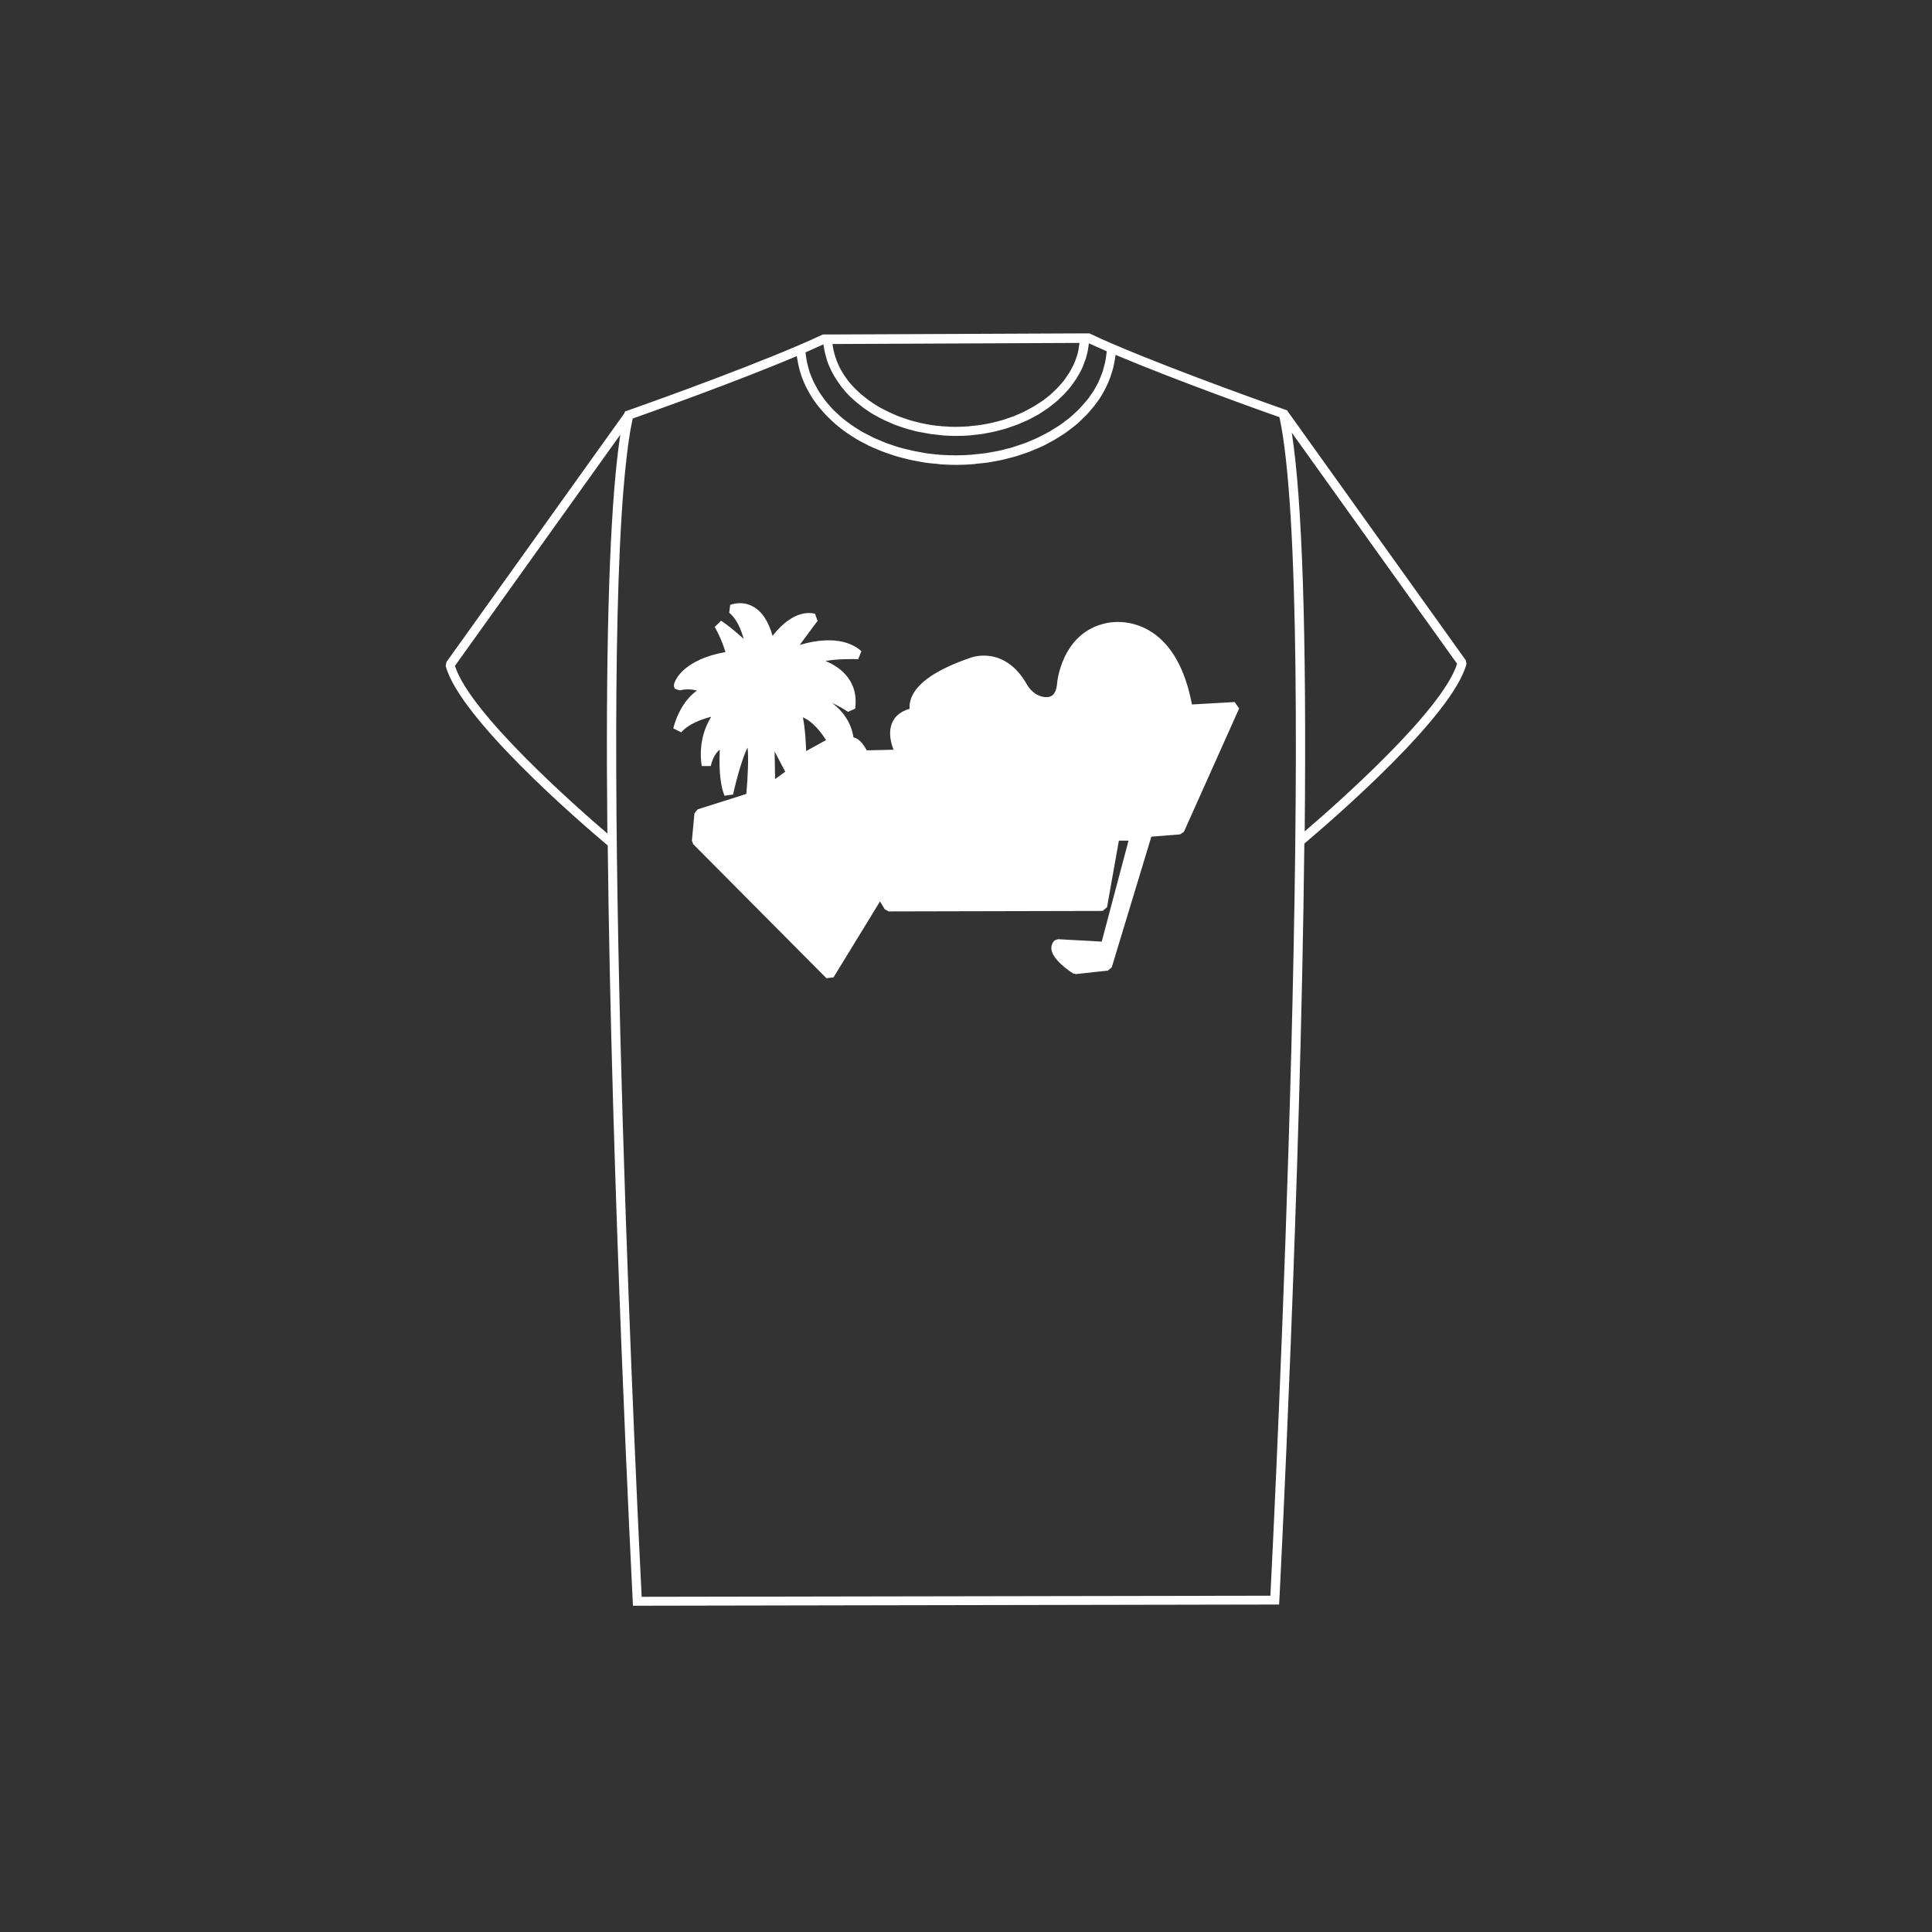 <?xml version="1.0" encoding="UTF-8"?>
<svg id="Calque_1" data-name="Calque 1" xmlns="http://www.w3.org/2000/svg" viewBox="0 0 160 160">
  <rect x="0" y="0" width="160" height="160" fill="#333333" stroke="none"/>
  <defs>
    <style>
      .cls-1 {
        fill: #fff;
        stroke-width: 0px;
      }
    </style>
  </defs>
  <path class="cls-1" d="M121.45,55l-.06-.32-14.78-20.66v-.03s-.2-.07-.2-.07c-.09-.03-8.74-3.07-14.21-5.42-.69-.29-1.33-.58-1.89-.85l-.08-.04h-.02s0,0,0,0h-.41s-.34,0-.34,0h0s-20.57.09-20.57.09h-.68s0,0,0,0h-.05s0,.01,0,.01l-.11.03c-.56.27-1.19.55-1.87.84-5.46,2.35-14.14,5.4-14.23,5.43l-.2.07-.03.13-14.75,20.62-.06.32c1.15,4.33,11.12,12.94,13.42,14.87.31,28.32,2.05,62.07,2.07,62.6l.02.36,53.51-.1.02-.36c.03-.53,1.76-34.33,2.07-62.66,2.29-1.93,12.28-10.54,13.43-14.88ZM89.33,28.91c-.03.13-.06.26-.09.39-.03.11-.06.22-.1.32-.04.13-.09.25-.14.37-.04.11-.09.21-.14.31-.06.12-.12.24-.19.36-.06.1-.12.2-.18.3-.07.11-.15.23-.23.34-.07.1-.14.19-.21.29-.09.11-.18.21-.28.32-.08.09-.16.18-.25.27-.1.1-.21.2-.31.3-.09.08-.18.17-.28.25-.11.1-.23.19-.35.28-.1.08-.2.16-.31.23-.13.09-.26.17-.39.25-.11.07-.22.14-.34.21-.14.08-.28.15-.42.23-.12.06-.24.13-.36.19-.15.07-.3.13-.45.2-.13.05-.25.11-.38.16-.16.06-.32.11-.49.17-.13.04-.26.09-.39.13-.17.05-.35.09-.52.14-.13.03-.26.07-.4.1-.19.04-.38.07-.57.11-.13.02-.26.05-.39.07-.22.03-.44.05-.66.07-.11.01-.22.03-.33.04-.33.02-.67.04-1.01.04s-.67-.01-1-.04c-.11,0-.22-.02-.33-.03-.22-.02-.44-.04-.65-.07-.13-.02-.25-.05-.38-.07-.19-.03-.38-.06-.57-.11-.13-.03-.26-.07-.39-.1-.18-.04-.35-.09-.52-.14-.13-.04-.26-.09-.39-.13-.16-.05-.33-.11-.49-.17-.13-.05-.25-.1-.38-.16-.15-.06-.3-.13-.45-.2-.12-.06-.24-.12-.36-.18-.14-.07-.28-.14-.42-.22-.12-.07-.23-.14-.34-.21-.13-.08-.26-.16-.38-.25-.11-.07-.21-.15-.31-.23-.12-.09-.24-.18-.35-.27-.1-.08-.19-.17-.29-.25-.11-.1-.21-.19-.31-.29-.09-.09-.17-.18-.26-.27-.09-.1-.19-.2-.27-.31-.08-.09-.15-.19-.22-.29-.08-.11-.16-.22-.23-.33-.06-.1-.12-.2-.18-.3-.07-.11-.13-.23-.19-.35-.05-.1-.1-.21-.14-.31-.05-.12-.1-.24-.14-.36-.04-.11-.07-.22-.1-.32-.04-.13-.07-.25-.1-.38-.02-.11-.04-.22-.06-.33,0-.06-.01-.12-.02-.19l20.44-.09c0,.06,0,.13-.02.19-.01.11-.03.22-.05.33ZM68.19,28.52c0,.07.03.14.04.21.02.13.04.26.07.39.03.14.06.27.1.4.03.13.07.25.11.38.04.13.09.26.15.39.05.12.1.24.16.36.06.13.13.25.2.37.06.12.13.23.2.34.08.12.16.24.24.36.08.11.16.22.24.33.09.11.19.22.28.34.09.1.18.21.28.31.1.11.21.21.33.31.1.1.2.19.31.28.12.1.24.19.36.29.11.09.22.18.34.26.13.09.27.18.4.27.12.08.24.16.37.23.14.08.29.16.44.24.13.07.26.14.39.2.15.07.32.14.48.21.14.06.27.12.41.18.17.06.34.12.51.18.14.05.28.1.42.14.18.05.37.1.56.15.14.04.28.08.43.11.2.04.41.08.61.11.14.02.28.05.42.08.23.03.46.05.7.08.12.01.24.03.36.04.36.03.72.04,1.09.04s.73-.01,1.09-.04c.12,0,.24-.03.36-.04.24-.02.47-.05.7-.08.14-.02.28-.05.42-.08.2-.04.41-.07.61-.12.15-.03.29-.08.43-.11.19-.05.37-.09.55-.15.15-.05.29-.1.43-.15.17-.06.34-.12.51-.18.14-.06.28-.12.42-.18.16-.07.32-.14.47-.21.14-.07.27-.14.4-.21.15-.08.3-.16.44-.24.13-.08.25-.16.37-.24.14-.09.27-.18.4-.27.12-.09.23-.18.35-.27.12-.1.25-.19.36-.29.11-.09.21-.19.31-.29.11-.1.22-.21.33-.32.1-.1.19-.21.28-.31.1-.11.19-.22.28-.34.08-.11.16-.22.24-.33.08-.12.17-.24.24-.36.07-.11.13-.23.2-.34.07-.13.14-.25.2-.38.06-.12.11-.24.15-.36.05-.13.1-.26.15-.4.04-.12.08-.24.11-.37.04-.14.07-.28.1-.42.02-.13.04-.25.06-.38,0-.07.03-.14.03-.21.45.21.95.43,1.47.66,0,.12-.02.23-.04.35-.02.14-.03.28-.06.42-.03.16-.07.31-.11.46-.04.14-.07.27-.11.41-.05.15-.11.3-.17.45-.05.13-.1.26-.16.39-.07.15-.15.29-.23.44-.07.12-.13.25-.21.37-.09.14-.19.28-.29.42-.08.12-.16.24-.26.35-.11.13-.23.26-.34.39-.1.11-.19.22-.3.33-.12.13-.26.25-.39.37-.11.1-.22.21-.33.3-.14.12-.29.23-.44.34-.12.09-.24.19-.37.28-.16.11-.32.21-.49.31-.13.08-.26.17-.4.25-.17.1-.35.19-.53.28-.14.07-.28.15-.42.22-.18.09-.38.17-.57.25-.15.06-.29.13-.45.19-.2.08-.4.14-.61.21-.16.05-.31.11-.47.16-.21.06-.43.12-.65.17-.16.04-.31.09-.47.12-.23.05-.47.09-.71.13-.15.03-.3.06-.46.08-.26.04-.53.06-.8.09-.14.01-.27.03-.4.04-.41.03-.82.05-1.24.05s-.83-.02-1.24-.04c-.14-.01-.28-.03-.42-.04-.26-.03-.53-.05-.79-.09-.16-.02-.32-.06-.48-.09-.23-.04-.46-.08-.69-.13-.17-.04-.32-.08-.49-.12-.21-.05-.43-.1-.63-.16-.17-.05-.33-.11-.49-.16-.19-.06-.39-.13-.58-.2-.16-.06-.31-.13-.47-.2-.18-.08-.37-.15-.54-.23-.15-.07-.3-.15-.45-.23-.17-.09-.34-.17-.5-.26-.15-.08-.28-.18-.42-.26-.15-.1-.31-.19-.45-.29-.14-.09-.26-.2-.39-.29-.14-.11-.28-.21-.41-.32-.12-.1-.24-.21-.35-.32-.12-.11-.25-.23-.37-.34-.11-.11-.21-.23-.31-.35-.11-.12-.22-.24-.32-.37-.1-.12-.18-.25-.27-.37-.09-.13-.19-.26-.27-.39-.08-.13-.15-.26-.22-.39-.08-.14-.15-.27-.22-.41-.07-.14-.12-.27-.18-.41-.06-.14-.12-.28-.17-.43-.05-.14-.08-.29-.12-.43-.04-.15-.08-.29-.11-.44-.03-.15-.05-.3-.07-.44-.01-.11-.03-.22-.04-.33.53-.23,1.02-.45,1.47-.66ZM37.68,55.14l13.69-19.14c-.03.2-.06.43-.09.65-.01.1-.03.19-.04.3-.04.29-.08.6-.11.91,0,.05-.01.09-.02.14-.68,6.05-.96,16.44-.81,31.03-2.63-2.25-11.39-9.97-12.62-13.88ZM105.21,132.15l-52.07.09c-.27-5.37-3.39-68.37-1.51-91.68,0-.07.01-.14.02-.21.05-.59.1-1.15.16-1.69.02-.16.03-.33.05-.48.02-.21.05-.42.07-.62.03-.21.05-.42.08-.62.02-.17.05-.34.07-.5.04-.27.08-.52.12-.77.02-.09.03-.18.05-.27.05-.26.1-.5.15-.74,1.3-.46,8.57-3.04,13.59-5.17,0,.08.03.16.04.24.02.15.05.29.08.44.04.17.08.34.12.51.04.14.08.28.13.42.06.17.12.33.19.49.06.14.12.27.18.41.08.16.16.31.25.47.07.13.15.26.23.39.09.15.2.3.3.44.09.13.18.25.28.37.11.14.23.28.35.41.11.12.21.24.32.35.13.13.27.26.4.39.12.11.24.22.36.33.14.12.3.24.45.36.13.1.26.2.4.3.16.11.33.22.49.32.14.09.28.18.43.27.17.1.36.19.54.29.15.08.3.16.46.24.19.09.39.17.58.25.16.07.32.14.48.2.2.08.42.15.63.22.17.06.33.12.5.17.22.07.45.12.68.18.17.04.33.09.5.13.24.05.49.09.74.14.16.03.32.06.49.09.28.04.56.07.85.09.14.01.28.03.42.05.43.03.87.05,1.31.05s.89-.02,1.32-.05c.15-.01.29-.03.43-.05.29-.03.57-.05.85-.09.17-.02.33-.06.5-.09.25-.04.49-.08.74-.14.18-.04.35-.09.52-.13.22-.06.45-.11.67-.18.17-.05.34-.11.51-.17.21-.07.42-.14.62-.22.17-.07.33-.14.5-.21.19-.08.39-.16.57-.25.16-.08.32-.16.47-.25.18-.09.36-.19.53-.29.15-.09.3-.19.45-.28.16-.1.33-.21.48-.32.14-.1.28-.21.41-.31.15-.11.3-.23.44-.35.13-.11.25-.23.37-.34.13-.12.26-.25.39-.38.12-.12.22-.24.33-.37.12-.13.23-.27.34-.4.1-.13.2-.26.29-.39.1-.14.2-.28.29-.43.09-.14.16-.28.24-.42.08-.15.16-.3.23-.45.07-.14.13-.29.19-.44.06-.15.12-.31.17-.47.05-.15.1-.3.14-.45.04-.16.08-.32.11-.49.03-.16.06-.31.08-.47.01-.08.03-.15.04-.23,5.02,2.12,12.27,4.7,13.57,5.16,3.32,15.43-.45,91.65-.75,97.57ZM108.05,68.86c.16-16.33-.2-27.42-1.07-33.03l13.69,19.14c-1.23,3.91-9.99,11.63-12.62,13.88Z"/>
  <path class="cls-1" d="M98.71,58.33c-.55-2.88-1.66-4.89-3.31-5.97-1.84-1.21-3.64-.78-3.7-.77-3.83.74-4.16,5.02-4.16,5.05-.05.47-.18.79-.39.95-.17.13-.4.17-.7.13-.55-.08-1.07-.46-1.39-1.01-1.9-3.37-4.71-2.23-4.71-2.23-2.74.94-4.39,2.05-4.88,3.31-.14.36-.16.67-.14.91-.69.2-1.17.56-1.42,1.1-.37.78-.14,1.71.09,2.29l-2.22.05c-.35-.64-.7-.99-1.09-1.07,0,0,0,0-.01,0-.19-1.31-.96-2.24-1.77-2.86.47.22.94.49,1.32.74l.59-.26c.31-2.2-1.12-3.41-2.46-3.95.94-.17,2.17-.17,2.71-.15l.27-.66c-1.45-1.3-3.73-.93-5.11-.52,1.18-1.61,1.48-1.99,1.48-1.99l-.22-.6c-1.52-.33-2.83.96-3.51,1.84-.34-1.22-.89-2.04-1.64-2.44-.94-.51-1.83-.14-1.87-.12l-.08.65c.63.49.99,1.42,1.2,2.16-1.28-1.15-1.85-1.49-1.88-1.5l-.52.51c.47.82.75,1.62.89,2.08-3.34.6-4.09,2.19-4.21,2.51-.03.09-.13.34.04.54l.38.12c.6-.14,1.09-.07,1.43.02-1.48,1.04-1.94,3.04-1.96,3.13l.66.33c.61-.71,1.69-1.09,2.48-1.29-1.21,1.93-.8,3.99-.78,4.08h.74c.18-.77.49-1.16.75-1.36-.1,1.99.13,3.06.29,3.54.06.19.11.28.11.28l.7-.1c.33-1.51.84-3.21,1.2-3.89.09.73.03,2.37-.1,3.84l-4.04,1.28-.26.33-.21,2.25.11.3,11.03,11.1.59-.07,3.85-6.29.39.65.33.18,17.71-.04.37-.31.98-5.51h.8l-2.22,8.36-3.62-.2-.28.1c-.2.19-.29.44-.27.71.08.88,1.5,1.84,1.79,2.02l.25.06,2.64-.29.32-.27,3.28-10.82,2.38-.19.32-.22,4.57-10.21-.37-.53-3.52.2ZM64.19,64.52l-.04-2.29.88,1.68-.84.61ZM66.76,62.21c-.02-.72-.08-1.89-.27-2.8.43.17,1.13.64,1.92,1.88l-1.65.91Z"/>
</svg>
